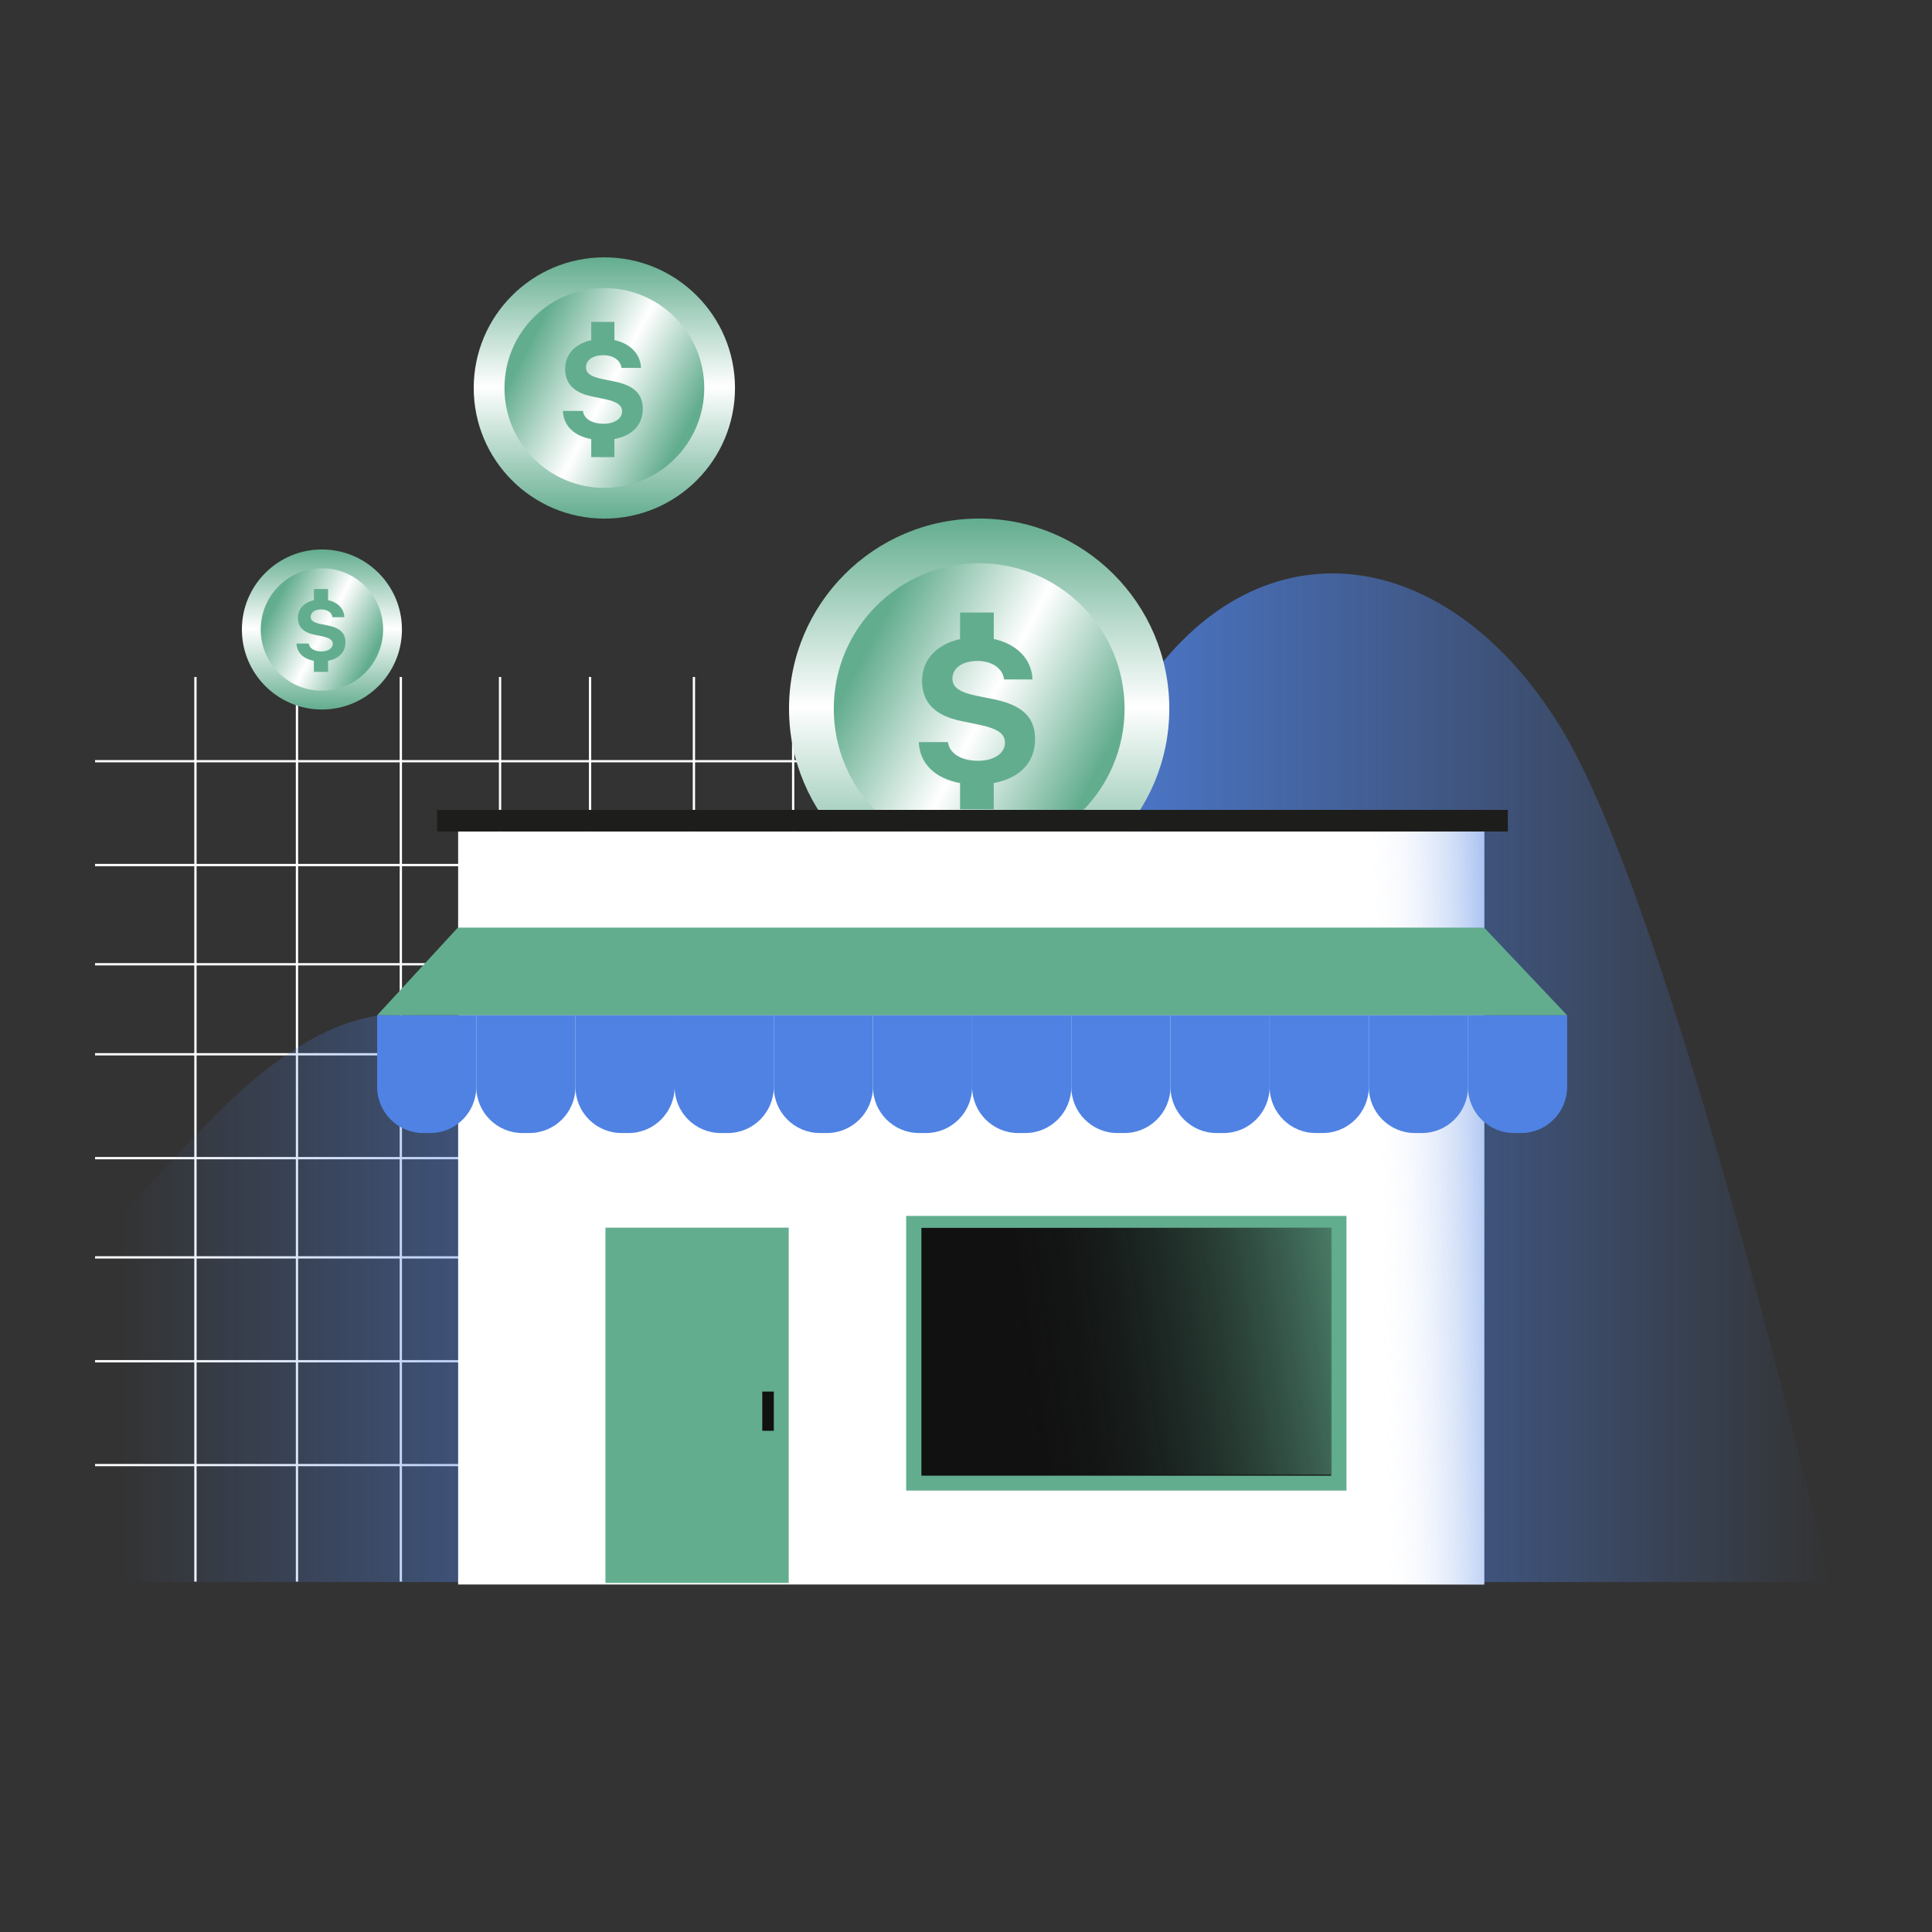<svg xmlns="http://www.w3.org/2000/svg" viewBox="0 0 3000 3000" width="3000" height="3000"><rect x="0" y="0" width="3000" height="3000" fill="#333333" stroke="none"/><g transform="translate(147.6 1051.2) rotate(0.0 686.4 702.6) scale(1.121 1.121)"><svg width="1224.326" height="1253.096" viewBox="0 0 1224.326 1253.096"><path d="M137.457 0v115.08H0v3.197h137.457v140.654H0v3.197h137.457v134.26H0v3.197h137.457v121.474H0v3.197h137.457V664.91H0v3.197h137.457v134.26H0v3.197h137.457v140.654H0v3.197h137.457v140.654H0v3.197h137.457V1253.1h3.197v-159.834h137.457V1253.1h3.197v-159.834h140.654V1253.1h3.197v-159.834h134.26V1253.1h3.197v-159.834H684.09V1253.1h3.197v-159.834h140.654V1253.1h3.197v-159.834h134.263V1253.1h3.197v-159.834h131.064V1253.1h3.197v-159.834h121.47v-3.197h-121.47V949.415h121.47v-3.197h-121.47V805.564h121.47v-3.197h-121.47v-134.26h121.47v-3.197h-121.47V524.256h121.47v-3.197h-121.47V399.585h121.47v-3.197h-121.47v-134.26h121.47v-3.197h-121.47V118.277h121.47v-3.197h-121.47V0h-3.197v115.08H968.598V0h-3.197v115.08H831.138V0h-3.197v115.08H687.287V0h-3.197v115.08H562.616V0h-3.197v115.08h-134.26V0h-3.197v115.08H281.308V0h-3.197v115.08H140.654V0zm962.202 1090.065V949.411H968.595v140.654zm-134.26 0V949.411H831.136v140.654zm-137.46 0V949.411H687.285v140.654zm-143.85 0V949.411H562.615v140.654zm-124.67 0V949.411h-134.26v140.654zm-137.457 0V949.411H281.308v140.654zm-143.85 0V949.411H140.655v140.654zm0-143.85H140.655V805.561h137.457zm143.85 0H281.308V805.561h140.654zm137.457 0h-134.26V805.561h134.26zm124.67 0H562.615V805.561h121.474zm143.85 0H687.285V805.561h140.654zm137.46 0H831.136V805.561h134.263zm134.26 0H968.595V805.561h131.064zm0-143.85v-134.26H968.595v134.26zm-134.26 0v-134.26H831.136v134.26zm-137.46 0v-134.26H687.285v134.26zm-143.85 0v-134.26H562.615v134.26zm-124.67 0v-134.26h-134.26v134.26zm-137.457 0v-134.26H281.308v134.26zm-143.85 0v-134.26H140.655v134.26zM140.655 521.058V399.584h137.457v121.474zm0-124.67h137.457v-134.26H140.655zm140.654 124.67V399.584h140.654v121.474zm0-124.67h140.654v-134.26H281.309zm143.85 124.67V399.584h134.26v121.474zm0-124.67h134.26v-134.26h-134.26zm137.457 124.67V399.584H684.09v121.474zm0-124.67H684.09v-134.26H562.616zm124.67 124.67V399.584H827.94v121.474zm0-124.67H827.94v-134.26H687.286zm143.85 124.67V399.584h134.263v121.474zm0-124.67h134.263v-134.26H831.136zm137.46 124.67V399.584h131.064v121.474zm0-124.67h131.064v-134.26H968.596zm131.064 268.52V524.254H968.596v140.654zm-134.26 0V524.254H831.137v140.654zm-137.46 0V524.254H687.286v140.654zm-143.85 0V524.254H562.616v140.654zm-124.67 0V524.254H425.16v140.654zm-137.457 0V524.254H281.309v140.654zm-143.85 0V524.254H140.656v140.654zM140.656 258.931h137.457V118.277H140.656zm140.654 0h140.654V118.277H281.31zm143.85 0h134.26V118.277H425.16zm137.457 0h121.474V118.277H562.617zm124.67 0h140.654V118.277H687.287zm143.85 0H965.4V118.277H831.137zm137.46 0h131.064V118.277H968.597z" fill="#fff" fill-rule="evenodd"></path></svg></g><g transform="translate(2841.6 890.4) rotate(0.0 -1326.0 783.0) scale(-1.229 1.23)"><svg width="2158.016" height="1273.344" viewBox="0 0 2158.016 1273.344"><linearGradient id="a" gradientTransform="matrix(1 0 0 -1 952.5 4090.424)" gradientUnits="userSpaceOnUse" x1="-952.5" x2="1205.516" y1="3453.752" y2="3453.752"><stop offset="0" stop-color="#4f82e3" stop-opacity="0"></stop><stop offset=".49" stop-color="#4f82e3"></stop><stop offset="1" stop-color="#4f82e3" stop-opacity="0"></stop></linearGradient><path d="M0 1273.344S197.432 425.352 341.045 193.092C484.657-39.169 719.316-67.556 863.207 138.759c143.891 206.314 287.712 670.415 431.603 747.973 143.891 77.561 287.712-232.05 431.603-309.4 143.891-77.349 287.712 77.349 359.658 154.701l71.946 77.14v464.171z" fill="url(#a)" fill-rule="evenodd"></path></svg></g><g transform="translate(1225.2 805.2) rotate(0.0 295.2 295.2) scale(1.751 1.751)"><svg width="337.224" height="337.224" viewBox="0 0 337.224 337.224"><linearGradient id="b" gradientTransform="matrix(1 0 0 -1 952.5 26222.392)" gradientUnits="userSpaceOnUse" x1="-783.888" x2="-783.888" y1="26222.392" y2="25885.168"><stop offset="0" stop-color="#63ad8f"></stop><stop offset=".495" stop-color="#fff"></stop><stop offset="1" stop-color="#63ad8f"></stop></linearGradient><linearGradient id="c" gradientTransform="matrix(1 0 0 -1 952.5 26222.392)" gradientUnits="userSpaceOnUse" x1="-883.289" x2="-679.254" y1="26106.245" y2="25998.56"><stop offset="0" stop-color="#63ad8f"></stop><stop offset=".51" stop-color="#fff"></stop><stop offset="1" stop-color="#63ad8f"></stop></linearGradient><circle cx="168.612" cy="168.612" fill="url(#b)" r="168.612"></circle><circle cx="168.612" cy="168.609" fill="url(#c)" r="128.939"></circle><path d="M151.679 83.315h29.897v23.5c20.189 4.375 33.71 17.75 34.352 35.875h-25.187c-1.247-9.844-10.669-16.406-23.615-16.406s-22.239 6.062-22.239 15.625c0 7.656 6.088 12.094 21.084 15.188l15.447 3.125c25.635 5.25 36.787 16.063 36.787 35.375 0 20.812-13.716 34.75-36.629 38.969v23.313h-29.897v-23.281c-21.982-4-35.826-17.156-36.626-36.344h25.892c1.218 10.094 11.695 16.562 26.79 16.562 13.94 0 23.776-6.562 23.776-15.969 0-7.938-6.407-12.5-22.078-15.813l-16.664-3.469c-23.328-4.719-34.8-16.531-34.8-35.531s13.107-32.594 33.71-37.156V83.316z" fill="#63ad8f"></path></svg></g><g transform="translate(585.6 1257.6) rotate(0.0 924.0 601.2) scale(1.2 1.201)"><svg width="1539.893" height="1001.484" viewBox="0 0 1539.893 1001.484"><linearGradient id="d" gradientTransform="matrix(1 0 0 -1 952.5 25423.065)" gradientUnits="userSpaceOnUse" x1="559.758" x2="336.582" y1="24920.209" y2="24914.789"><stop offset="0" stop-color="#4f82e3"></stop><stop offset="1" stop-color="#fff" stop-opacity="0"></stop></linearGradient><linearGradient id="e" gradientTransform="matrix(1 0 0 -1 952.5 25423.065)" gradientUnits="userSpaceOnUse" x1="393.532" x2="-128.279" y1="24771.531" y2="24691.92"><stop offset="0" stop-color="#63ad8f"></stop><stop offset="1" stop-color="#111" stop-opacity="0"></stop></linearGradient><path d="M104.826 27.942H1432.51v973.542H104.826z" fill="#fff"></path><path d="M615.479 27.942h817.037v973.542H615.479z" fill="url(#d)"></path><path d="M77.594 0h1385.558v27.929H77.594z" fill="#1d1d1b"></path><path d="M684.541 524.965h569.78v355.127h-569.78zm-389.097 15.19h237.134v459.347H295.444z" fill="#63ad8f"></path><path d="M704.3 540.412h530.256v320.384H704.3z" fill="#111"></path><path d="M.003 265.601 104.45 152.198h1328.009l107.434 113.403z" fill="#63ad8f"></path><g fill="#4f82e3"><path d="M0 265.601h128.324v92.513c0 32.964-26.721 59.686-59.686 59.686h-8.953c-32.964 0-59.686-26.721-59.686-59.686v-92.513zm256.648 0h128.324v92.513c0 32.964-26.721 59.686-59.686 59.686h-8.953c-32.964 0-59.686-26.721-59.686-59.686v-92.513zm256.649 0h128.324v92.513c0 32.964-26.721 59.686-59.686 59.686h-8.953c-32.964 0-59.686-26.721-59.686-59.686v-92.513zm256.648 0h128.324v92.513c0 32.964-26.721 59.686-59.686 59.686h-8.953c-32.964 0-59.686-26.721-59.686-59.686v-92.513zm256.648 0h128.324v92.513c0 32.964-26.721 59.686-59.686 59.686h-8.953c-32.964 0-59.686-26.721-59.686-59.686v-92.513zm256.649 0h128.324v92.513c0 32.964-26.721 59.686-59.686 59.686h-8.953c-32.964 0-59.686-26.721-59.686-59.686v-92.513z"></path><path d="M128.324 265.601h128.324v92.513c0 32.964-26.721 59.686-59.686 59.686h-8.953c-32.964 0-59.686-26.721-59.686-59.686v-92.513zm256.649 0h128.324v92.513c0 32.964-26.721 59.686-59.686 59.686h-8.953c-32.964 0-59.686-26.721-59.686-59.686v-92.513zm256.648 0h128.324v92.513c0 32.964-26.721 59.686-59.686 59.686h-8.953c-32.964 0-59.686-26.721-59.686-59.686v-92.513zm256.648 0h128.324v92.513c0 32.964-26.721 59.686-59.686 59.686h-8.953c-32.964 0-59.686-26.721-59.686-59.686v-92.513zm256.649 0h128.324v92.513c0 32.964-26.721 59.686-59.686 59.686h-8.953c-32.964 0-59.686-26.721-59.686-59.686v-92.513zm256.648 0h128.324v92.513c0 32.964-26.721 59.686-59.686 59.686h-8.953c-32.964 0-59.686-26.721-59.686-59.686v-92.513z"></path></g><path d="M498.375 752.039h14.921v50.733h-14.921z" fill="#111"></path><path d="M823.662 540.155h411.831v319.318H823.662z" fill="url(#e)"></path></svg></g><g transform="translate(735.6 399.6) rotate(0.0 202.8 202.8) scale(1.203 1.203)"><svg width="337.224" height="337.224" viewBox="0 0 337.224 337.224"><linearGradient id="f" gradientTransform="matrix(1 0 0 -1 952.5 26222.392)" gradientUnits="userSpaceOnUse" x1="-783.888" x2="-783.888" y1="26222.392" y2="25885.168"><stop offset="0" stop-color="#63ad8f"></stop><stop offset=".495" stop-color="#fff"></stop><stop offset="1" stop-color="#63ad8f"></stop></linearGradient><linearGradient id="g" gradientTransform="matrix(1 0 0 -1 952.5 26222.392)" gradientUnits="userSpaceOnUse" x1="-883.289" x2="-679.254" y1="26106.245" y2="25998.56"><stop offset="0" stop-color="#63ad8f"></stop><stop offset=".51" stop-color="#fff"></stop><stop offset="1" stop-color="#63ad8f"></stop></linearGradient><circle cx="168.612" cy="168.612" fill="url(#f)" r="168.612"></circle><circle cx="168.612" cy="168.609" fill="url(#g)" r="128.939"></circle><path d="M151.679 83.315h29.897v23.5c20.189 4.375 33.71 17.75 34.352 35.875h-25.187c-1.247-9.844-10.669-16.406-23.615-16.406s-22.239 6.062-22.239 15.625c0 7.656 6.088 12.094 21.084 15.188l15.447 3.125c25.635 5.25 36.787 16.063 36.787 35.375 0 20.812-13.716 34.75-36.629 38.969v23.313h-29.897v-23.281c-21.982-4-35.826-17.156-36.626-36.344h25.892c1.218 10.094 11.695 16.562 26.79 16.562 13.94 0 23.776-6.562 23.776-15.969 0-7.938-6.407-12.5-22.078-15.813l-16.664-3.469c-23.328-4.719-34.8-16.531-34.8-35.531s13.107-32.594 33.71-37.156V83.316z" fill="#63ad8f"></path></svg></g><g transform="translate(375.6 853.2) rotate(0.0 124.2 124.2) scale(0.737 0.737)"><svg width="337.224" height="337.224" viewBox="0 0 337.224 337.224"><linearGradient id="h" gradientTransform="matrix(1 0 0 -1 952.5 26222.392)" gradientUnits="userSpaceOnUse" x1="-783.888" x2="-783.888" y1="26222.392" y2="25885.168"><stop offset="0" stop-color="#63ad8f"></stop><stop offset=".495" stop-color="#fff"></stop><stop offset="1" stop-color="#63ad8f"></stop></linearGradient><linearGradient id="i" gradientTransform="matrix(1 0 0 -1 952.5 26222.392)" gradientUnits="userSpaceOnUse" x1="-883.289" x2="-679.254" y1="26106.245" y2="25998.56"><stop offset="0" stop-color="#63ad8f"></stop><stop offset=".51" stop-color="#fff"></stop><stop offset="1" stop-color="#63ad8f"></stop></linearGradient><circle cx="168.612" cy="168.612" fill="url(#h)" r="168.612"></circle><circle cx="168.612" cy="168.609" fill="url(#i)" r="128.939"></circle><path d="M151.679 83.315h29.897v23.5c20.189 4.375 33.71 17.75 34.352 35.875h-25.187c-1.247-9.844-10.669-16.406-23.615-16.406s-22.239 6.062-22.239 15.625c0 7.656 6.088 12.094 21.084 15.188l15.447 3.125c25.635 5.25 36.787 16.063 36.787 35.375 0 20.812-13.716 34.75-36.629 38.969v23.313h-29.897v-23.281c-21.982-4-35.826-17.156-36.626-36.344h25.892c1.218 10.094 11.695 16.562 26.79 16.562 13.94 0 23.776-6.562 23.776-15.969 0-7.938-6.407-12.5-22.078-15.813l-16.664-3.469c-23.328-4.719-34.8-16.531-34.8-35.531s13.107-32.594 33.71-37.156V83.316z" fill="#63ad8f"></path></svg></g></svg>